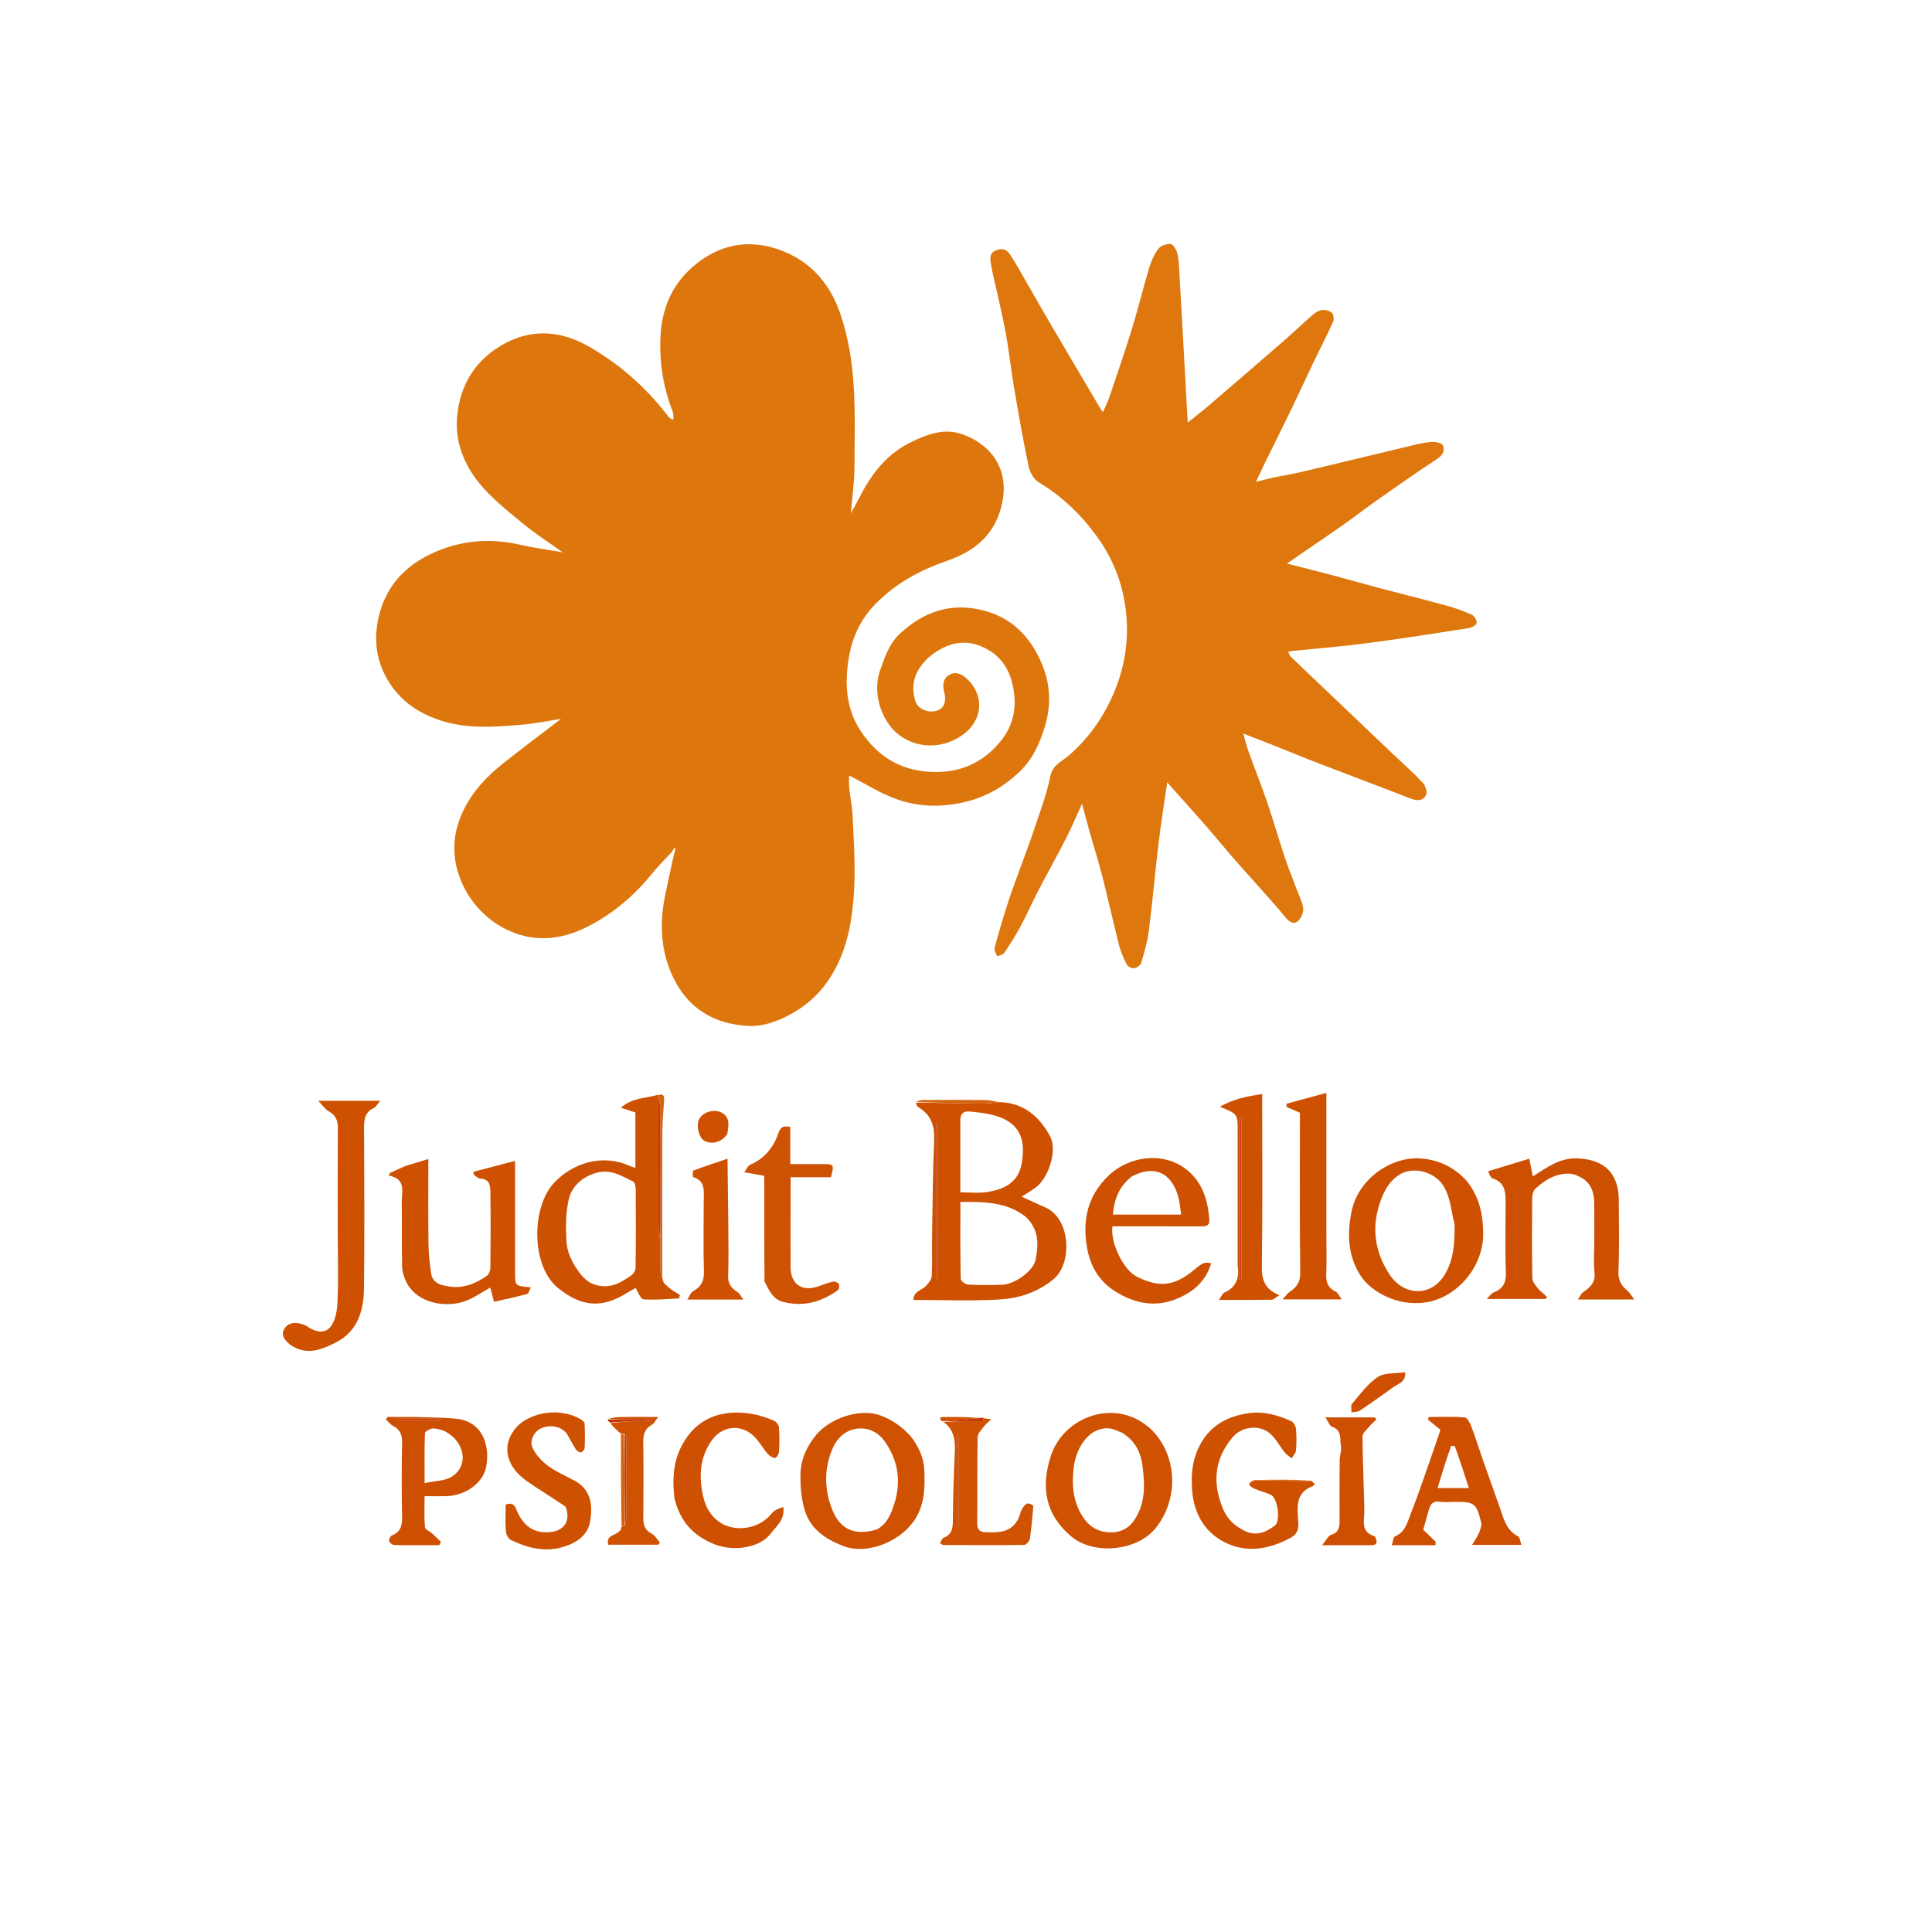 <svg xmlns="http://www.w3.org/2000/svg" width="425" height="425" viewBox="0 0 425 425" fill="none"><g clip-path="url(#clip0_1441_3632)"><path d="M147.925 187.28C146.45 188.874 144.877 190.39 143.518 192.079C139.534 197.032 134.779 201.069 129.117 203.912C123.244 206.86 117.2 207.404 111.117 204.325C103.203 200.318 98.228 190.9 100.483 182.24C102.014 176.357 105.8 171.851 110.456 168.112C114.677 164.723 119.033 161.502 123.412 158.144C120.475 158.591 117.628 159.194 114.75 159.428C108.888 159.906 103.039 160.403 97.231 158.585C92.35 157.057 88.377 154.459 85.636 150.152C82.868 145.804 82.121 141.12 83.235 136.01C84.935 128.213 90.076 123.539 97.082 120.87C102.624 118.759 108.489 118.477 114.379 119.825C117.379 120.511 120.444 120.914 123.759 121.494C120.653 119.261 117.612 117.315 114.854 115.028C111.543 112.284 108.083 109.567 105.401 106.26C102.237 102.359 100.227 97.589 100.502 92.426C100.908 84.813 104.661 78.853 111.375 75.38C117.409 72.26 123.678 72.833 129.642 76.282C136.43 80.208 142.172 85.287 146.925 91.507C147.173 91.833 147.447 92.139 148.145 92.322C148.095 91.722 148.185 91.067 147.975 90.53C145.882 85.189 145 79.632 145.299 73.939C145.612 67.956 147.763 62.69 152.388 58.687C158.739 53.19 166.035 52.354 173.412 55.746C178.904 58.272 182.675 62.802 184.762 68.756C188.648 79.842 188.012 91.291 187.967 102.702C187.954 105.957 187.478 109.21 187.177 112.922C188.015 111.376 188.671 110.216 189.279 109.031C191.778 104.162 195.085 99.946 200.028 97.461C203.659 95.636 207.616 94.028 211.762 95.551C218.581 98.055 222.173 103.791 220.312 111.301C218.725 117.711 214.407 121.256 208.281 123.386C202.461 125.41 197.046 128.283 192.594 132.849C188.428 137.122 186.744 142.18 186.331 147.92C185.994 152.626 186.781 157.037 189.447 160.982C193.087 166.368 198.004 169.465 204.682 169.794C210.707 170.091 215.661 168.149 219.609 163.657C222.528 160.334 223.685 156.608 223.013 152.039C222.312 147.28 220.131 143.96 215.783 142.155C213.049 141.021 210.265 141.126 207.508 142.489C205.472 143.494 203.837 144.744 202.492 146.646C200.787 149.059 200.569 151.541 201.34 154.174C202.046 156.581 205.883 157.387 207.426 155.41C207.955 154.732 208.008 153.365 207.754 152.461C207.287 150.807 207.39 149.297 208.815 148.455C210.096 147.698 211.398 148.125 212.662 149.28C216.575 152.855 216.256 158.313 211.964 161.51C207.263 165.011 201.202 164.705 197.181 161.186C193.932 158.343 191.795 152.419 193.632 147.358C194.674 144.486 195.611 141.57 197.984 139.374C203.23 134.522 209.195 132.479 216.284 134.274C222.716 135.902 226.78 140.262 229.211 146.077C230.985 150.319 231.298 154.832 229.959 159.443C228.78 163.502 227.101 167.199 223.976 170.062C220.465 173.279 216.533 175.511 211.684 176.561C206.733 177.634 201.998 177.456 197.419 175.87C193.77 174.606 190.434 172.439 186.789 170.587C186.789 171.252 186.704 172.301 186.807 173.33C187.011 175.359 187.468 177.372 187.556 179.402C187.782 184.627 188.168 189.872 187.919 195.082C187.654 200.623 186.916 206.202 184.615 211.341C182.391 216.309 179.009 220.298 174.111 223.009C171.054 224.702 167.805 225.872 164.473 225.679C157.213 225.259 151.49 221.972 148.174 215.192C145.235 209.187 145.033 202.923 146.413 196.506C147.023 193.668 147.595 190.822 148.317 187.745C148.491 187.186 148.532 186.863 148.587 186.431C148.369 186.587 148.244 186.635 148.187 186.726C148.079 186.898 148.01 187.094 147.925 187.28Z" fill="#DD770D"></path><path d="M280.286 105.015C282.651 104.557 284.849 104.165 287.018 103.652C294.313 101.926 301.595 100.15 308.887 98.411C310.726 97.972 312.567 97.466 314.437 97.253C315.408 97.142 316.995 97.292 317.328 97.879C317.91 98.903 317.51 100.069 316.173 100.938C311.685 103.856 307.312 106.954 302.928 110.03C300.454 111.766 298.075 113.637 295.599 115.37C291.602 118.168 287.561 120.904 283.091 123.972C286.832 124.931 290.07 125.737 293.294 126.592C296.491 127.44 299.668 128.36 302.865 129.206C308.009 130.567 313.175 131.85 318.306 133.257C320.184 133.773 322.035 134.452 323.804 135.261C324.342 135.506 324.926 136.502 324.828 137.032C324.74 137.509 323.787 138.067 323.149 138.167C315.71 139.327 308.271 140.499 300.807 141.478C295.339 142.195 289.835 142.63 284.347 143.193C284.089 143.22 283.833 143.275 283.392 143.347C283.591 143.785 283.657 144.194 283.896 144.422C291.268 151.466 298.654 158.493 306.043 165.519C308.336 167.7 310.716 169.798 312.894 172.088C313.504 172.728 314.036 174.141 313.735 174.807C313.081 176.255 311.699 176.211 310.217 175.631C303.649 173.061 297.037 170.604 290.456 168.067C286.951 166.716 283.478 165.28 279.986 163.895C277.932 163.081 275.868 162.292 273.503 161.372C273.918 162.817 274.208 164.084 274.646 165.299C275.987 169.021 277.461 172.698 278.739 176.442C280.131 180.519 281.316 184.666 282.679 188.753C283.488 191.179 284.478 193.545 285.367 195.945C285.858 197.27 286.582 198.59 286.68 199.95C286.747 200.865 286.136 202.14 285.404 202.718C284.643 203.32 283.743 202.947 282.883 201.91C279.359 197.66 275.578 193.624 271.934 189.473C269.641 186.862 267.45 184.161 265.162 181.544C262.39 178.374 259.565 175.25 256.765 172.109C256.125 176.557 255.398 181.008 254.86 185.483C254.088 191.903 253.533 198.349 252.721 204.763C252.419 207.153 251.727 209.507 251.04 211.827C250.885 212.35 250.046 212.902 249.453 212.992C248.958 213.067 248.093 212.624 247.862 212.171C247.161 210.797 246.535 209.346 246.155 207.855C244.889 202.898 243.797 197.896 242.532 192.938C241.684 189.616 240.646 186.343 239.712 183.042C239.181 181.161 238.689 179.269 238.025 176.812C236.708 179.678 235.68 182.129 234.473 184.488C232.481 188.38 230.343 192.197 228.326 196.077C227.001 198.626 225.851 201.267 224.491 203.797C223.409 205.808 222.174 207.744 220.898 209.64C220.624 210.047 219.877 210.135 219.349 210.37C219.144 209.757 218.644 209.064 218.783 208.543C219.67 205.222 220.642 201.92 221.697 198.648C222.561 195.97 223.577 193.341 224.531 190.693C225.486 188.041 226.507 185.411 227.391 182.736C228.699 178.776 230.238 174.85 231.045 170.783C231.546 168.261 233.5 167.571 234.94 166.339C239.334 162.581 242.555 158.072 244.858 152.808C247.404 146.987 248.377 140.875 247.704 134.639C247.091 128.958 245.158 123.58 241.868 118.831C238.284 113.657 233.889 109.325 228.437 106.047C227.379 105.411 226.534 103.846 226.267 102.568C225.049 96.742 224.026 90.875 223.027 85.006C222.344 80.99 221.931 76.927 221.184 72.924C220.406 68.746 219.366 64.618 218.455 60.465C218.239 59.48 218.041 58.488 217.905 57.49C217.731 56.207 217.992 55.355 219.534 54.928C221.097 54.494 221.775 55.351 222.389 56.295C223.601 58.158 224.663 60.119 225.777 62.046C227.656 65.296 229.506 68.563 231.405 71.802C234.942 77.834 238.505 83.851 242.059 89.873C242.164 90.05 242.298 90.209 242.623 90.658C243.167 89.409 243.673 88.442 244.018 87.421C245.719 82.38 247.46 77.35 249.025 72.267C250.39 67.832 251.477 63.312 252.816 58.87C253.259 57.4 253.926 55.918 254.84 54.704C255.341 54.038 256.589 53.61 257.461 53.667C258.004 53.702 258.707 54.776 258.924 55.507C259.265 56.657 259.318 57.907 259.388 59.121C259.827 66.647 260.236 74.175 260.654 81.703C260.856 85.338 261.055 88.974 261.273 92.938C262.734 91.773 264.17 90.696 265.531 89.531C271.129 84.734 276.717 79.925 282.281 75.089C284.457 73.198 286.534 71.195 288.712 69.307C289.304 68.794 290.071 68.284 290.809 68.195C291.534 68.108 292.53 68.352 293.018 68.839C293.403 69.224 293.466 70.322 293.207 70.892C291.82 73.953 290.265 76.937 288.811 79.968C287.27 83.181 285.808 86.431 284.256 89.639C282.326 93.631 280.334 97.592 278.38 101.573C277.734 102.889 277.124 104.223 276.291 105.988C277.753 105.619 278.929 105.323 280.286 105.015Z" fill="#DE770D"></path><path d="M219.97 242.446C225.247 242.625 228.678 245.653 231.012 249.997C232.643 253.032 230.682 259.195 227.724 261.305C226.753 261.999 225.722 262.609 224.735 263.247C226.509 264.052 228.254 264.861 230.013 265.639C235.554 268.089 235.998 277.995 231.647 281.492C228.066 284.37 224.043 285.627 219.77 285.867C213.572 286.216 207.34 285.957 200.911 285.957C201.002 284.014 202.726 283.851 203.618 282.937C204.209 282.332 204.92 281.516 204.961 280.762C205.118 277.854 204.989 274.933 205.036 272.019C205.15 264.994 205.188 257.966 205.493 250.949C205.632 247.753 204.883 245.26 202.046 243.577C201.732 243.391 201.55 242.985 201.495 242.572C206.419 242.571 211.155 242.71 215.892 242.766C217.25 242.782 218.61 242.559 219.97 242.446ZM225.63 267.674C221.411 264.341 216.461 264.383 211.264 264.398C211.264 270.183 211.227 275.762 211.336 281.339C211.345 281.782 212.359 282.546 212.937 282.578C215.428 282.714 217.932 282.688 220.428 282.617C223.282 282.536 227.347 279.529 227.819 277.103C228.472 273.753 228.59 270.46 225.63 267.674ZM211.257 246.459C211.257 251.678 211.257 256.898 211.257 262.288C213.348 262.288 215.229 262.511 217.036 262.239C220.326 261.744 223.952 260.497 224.748 255.923C225.525 251.461 224.883 247.578 219.887 245.738C217.889 245.003 215.682 244.736 213.543 244.529C212.652 244.443 211.211 244.382 211.257 246.459ZM206.263 247.704C206.217 247.503 206.172 247.302 206.126 247.101C206.069 247.115 206.011 247.128 205.954 247.142C205.954 258.518 205.954 269.894 205.954 281.27C206.059 281.27 206.164 281.27 206.269 281.271C206.269 270.18 206.269 259.089 206.263 247.704Z" fill="#CE5102"></path><path d="M146.025 282.222C146.532 282.676 147.008 283.173 147.554 283.573C148.194 284.043 148.896 284.428 149.57 284.85C149.505 285.109 149.44 285.367 149.375 285.626C146.766 285.735 144.144 286.024 141.559 285.826C140.903 285.776 140.365 284.174 139.81 283.341C138.266 284.155 136.384 285.482 134.292 286.181C129.964 287.628 126.371 286.231 122.793 283.369C116.791 278.566 116.797 265.513 121.973 260.097C125.839 256.05 132.205 253.672 138.509 256.464C138.868 256.623 139.249 256.732 139.774 256.919C139.774 252.778 139.774 248.798 139.774 244.727C138.88 244.431 137.947 244.122 136.594 243.673C139.038 241.459 141.984 241.624 144.682 240.853C144.848 240.962 144.849 241.137 144.85 241.331C144.848 250.893 144.834 260.261 144.862 269.628C144.865 270.639 145.117 271.648 145.257 272.854C145.268 275.372 145.217 277.697 145.316 280.015C145.348 280.76 145.777 281.487 146.025 282.222ZM130.666 258.161C127.816 259.111 125.711 261.152 125.103 263.892C124.427 266.935 124.421 270.205 124.638 273.34C124.767 275.202 125.597 277.189 126.644 278.766C127.751 280.434 128.941 282.141 131.31 282.727C134.346 283.479 136.548 282.17 138.77 280.63C139.28 280.276 139.806 279.514 139.814 278.933C139.894 273.132 139.883 267.33 139.845 261.529C139.842 260.971 139.641 260.09 139.266 259.91C136.672 258.664 134.139 256.929 130.666 258.161Z" fill="#CD5102"></path><path d="M350.705 273.511C350.704 270.4 350.729 267.497 350.694 264.595C350.663 262.073 349.843 259.951 347.388 258.816C346.741 258.518 346.031 258.21 345.339 258.183C342.283 258.065 339.847 259.563 337.711 261.522C337.21 261.981 337.055 263.014 337.048 263.786C336.997 269.592 336.974 275.399 337.082 281.203C337.096 281.971 337.813 282.792 338.358 283.465C338.905 284.141 339.644 284.661 340.298 285.25C340.209 285.416 340.12 285.582 340.031 285.749C335.884 285.749 331.736 285.749 327.044 285.749C327.712 285.09 328.043 284.52 328.524 284.332C330.575 283.532 331.35 282.225 331.26 279.931C331.066 274.962 331.202 269.98 331.204 265.004C331.204 262.585 331.295 260.129 328.292 259.203C328.07 259.134 327.91 258.813 327.757 258.586C327.648 258.424 327.6 258.221 327.364 257.644C330.354 256.735 333.269 255.85 336.417 254.893C336.722 256.445 336.953 257.624 337.181 258.783C340.136 256.918 343.029 254.681 346.945 254.817C352.785 255.02 356.064 257.979 356.101 263.955C356.133 269.208 356.241 274.467 356.029 279.711C355.949 281.695 356.696 282.87 358.063 283.994C358.539 284.385 358.841 284.988 359.499 285.86C355.163 285.86 351.449 285.86 347.11 285.86C347.58 285.172 347.793 284.595 348.206 284.301C349.728 283.217 351.031 282.185 350.757 279.932C350.509 277.889 350.705 275.792 350.705 273.511Z" fill="#CD5002"></path><path d="M89.235 256.46C90.915 255.974 92.43 255.51 94.228 254.96C94.228 261.48 94.177 267.549 94.254 273.617C94.282 275.783 94.521 277.96 94.838 280.106C95.178 282.405 97.155 282.759 98.957 283.022C102.007 283.466 104.695 282.337 107.129 280.627C107.578 280.312 107.866 279.469 107.872 278.866C107.928 273.339 107.948 267.811 107.875 262.285C107.857 260.89 107.746 259.348 105.657 259.273C105.152 259.254 104.667 258.695 104.173 258.384C104.169 258.174 104.165 257.965 104.161 257.755C107.091 256.992 110.021 256.23 113.304 255.375C113.304 256.53 113.304 257.269 113.304 258.007C113.303 265.262 113.298 272.517 113.303 279.771C113.305 282.905 113.313 282.905 116.748 283.178C116.453 283.767 116.306 284.562 115.968 284.653C113.586 285.3 111.164 285.802 108.667 286.37C108.28 284.884 108.029 283.917 107.852 283.239C106.067 284.222 104.29 285.504 102.309 286.226C98.334 287.673 91.863 286.947 89.376 282.013C88.845 280.958 88.478 279.702 88.451 278.529C88.345 273.833 88.442 269.133 88.381 264.436C88.352 262.149 89.426 259.343 85.517 258.595C85.598 258.413 85.679 258.232 85.761 258.05C86.864 257.528 87.967 257.005 89.235 256.46Z" fill="#CE5102"></path><path d="M322.608 259.733C325.419 263.244 326.269 267.141 326.277 271.445C326.29 278.721 320.486 285.5 313.559 286.511C307.226 287.435 301.587 284.005 299.472 280.877C296.534 276.531 296.269 271.604 297.328 266.454C298.788 259.347 306.007 254.336 312.57 254.842C316.469 255.143 319.832 256.699 322.608 259.733ZM319.977 269.314C319.192 266.401 319.147 263.308 317.365 260.639C315.399 257.694 310.581 256.366 307.463 258.656C305.57 260.047 304.608 261.769 303.806 263.879C301.552 269.812 302.37 275.452 305.771 280.504C308.883 285.126 314.992 285.374 317.955 280.15C319.814 276.874 320.005 273.317 319.977 269.314Z" fill="#CE5102"></path><path d="M261.789 280.041C264.743 277.624 264.743 277.624 266.439 277.875C265.228 282.059 262.183 284.456 258.426 285.883C253.713 287.674 249.166 286.582 245.09 283.92C241.845 281.8 239.942 278.749 239.186 274.766C237.993 268.483 239.254 263.017 243.853 258.617C248.49 254.183 256.462 253.089 261.663 257.828C264.692 260.587 265.732 264.313 266.031 268.278C266.135 269.671 265.222 269.788 264.138 269.784C258.403 269.762 252.667 269.772 246.932 269.771C246.183 269.771 245.434 269.771 244.714 269.771C244.208 273.309 247.109 279.406 250.144 280.88C254.465 282.98 257.692 283.15 261.789 280.041ZM249.054 258.75C246.276 260.832 245.101 263.685 244.826 267.182C249.908 267.182 254.77 267.182 259.81 267.182C259.663 266.087 259.585 265.096 259.389 264.129C258.327 258.893 254.792 255.806 249.054 258.75Z" fill="#CE5103"></path><path d="M253.067 314.28C258.921 319.835 259.553 329.593 254.144 336.235C250.063 341.247 240.537 342.113 235.637 337.976C229.866 333.104 228.942 327.035 231.182 320.215C234 311.637 245.376 307.318 253.067 314.28ZM246.892 315.196C245.946 314.859 245.019 314.308 244.051 314.223C239.679 313.839 236.891 318.294 236.289 322.202C235.736 325.787 235.839 329.539 237.768 332.968C238.966 335.098 240.603 336.579 242.951 336.965C245.668 337.412 248.043 336.709 249.666 334.177C252.023 330.5 251.848 326.515 251.327 322.452C250.946 319.487 249.757 317.023 246.892 315.196Z" fill="#CF5102"></path><path d="M200.17 315.756C202.083 318.137 203.259 320.71 203.346 323.612C203.454 327.207 203.433 330.709 201.386 334.058C198.455 338.851 190.975 342.265 185.355 340.042C181.551 338.538 178.372 336.372 177.106 332.466C176.267 329.876 176.027 326.982 176.091 324.238C176.165 321.036 177.449 318.169 179.582 315.602C182.542 312.04 189.172 309.647 193.756 311.401C196.213 312.34 198.288 313.745 200.17 315.756ZM192.925 336.43C195.13 335.215 195.982 333.114 196.705 330.864C198.289 325.929 197.6 321.344 194.659 317.131C193.299 315.183 191.258 314.082 188.903 314.244C186.238 314.428 184.258 316.142 183.232 318.461C181.252 322.941 181.267 327.565 183.098 332.157C184.962 336.833 188.505 337.79 192.925 336.43Z" fill="#CF5102"></path><path d="M67.321 291.616C72.276 295.097 74.001 290.951 74.229 286.652C74.5 281.549 74.294 276.421 74.295 271.304C74.296 263.559 74.267 255.814 74.323 248.07C74.335 246.382 73.77 245.266 72.275 244.433C71.5 244.001 70.964 243.141 70.007 242.151C74.844 242.151 78.999 242.151 83.648 242.151C82.967 242.938 82.679 243.548 82.21 243.765C80.025 244.771 80.077 246.602 80.086 248.601C80.14 260.217 80.204 271.835 80.068 283.451C80.011 288.377 78.652 292.936 73.787 295.357C71.092 296.698 68.282 297.973 65.094 296.543C63.234 295.709 61.833 294.037 62.314 292.807C63.024 290.995 64.861 290.508 67.321 291.616Z" fill="#CE5102"></path><path d="M288.508 325.769C288.753 325.999 288.999 326.23 289.244 326.461C289.101 326.61 288.986 326.833 288.811 326.897C284.622 328.455 285.476 332.03 285.613 335.199C285.676 336.672 285.124 337.616 284.016 338.225C279.027 340.967 273.697 341.799 268.689 338.881C264.869 336.655 262.708 332.867 262.277 328.222C261.926 324.427 262.268 320.842 264.175 317.481C266.494 313.393 270.214 311.508 274.675 310.868C277.964 310.397 281.064 311.277 284.021 312.615C284.538 312.849 285.028 313.687 285.085 314.289C285.234 315.865 285.226 317.473 285.092 319.053C285.041 319.66 284.477 320.224 284.146 320.807C283.637 320.391 283.039 320.045 282.636 319.544C281.547 318.19 280.73 316.558 279.46 315.423C277.066 313.283 273.147 313.744 271.075 316.245C267.121 321.017 266.676 326.242 269.033 331.896C269.974 334.155 271.477 335.572 273.634 336.678C276.284 338.036 278.386 337.108 280.421 335.616C281.776 334.622 281.079 329.507 279.533 328.804C278.364 328.272 277.078 327.996 275.913 327.455C274.922 326.995 274.067 326.316 275.952 325.603C280.294 325.731 284.401 325.75 288.508 325.769Z" fill="#CE5102"></path><path d="M312.086 339.919C310.094 339.92 308.304 339.92 306.158 339.92C306.441 339.088 306.486 338.138 306.862 337.982C309.209 337.008 309.653 334.703 310.404 332.796C312.378 327.789 314.052 322.664 315.84 317.584C316.199 316.563 316.532 315.533 316.867 314.535C315.954 313.787 315.041 313.039 314.128 312.291C314.182 312.097 314.235 311.903 314.289 311.709C316.934 311.709 319.588 311.598 322.217 311.802C322.752 311.843 323.364 313.007 323.65 313.763C324.581 316.226 325.36 318.746 326.23 321.233C327.451 324.721 328.702 328.199 329.94 331.682C330.792 334.08 331.328 336.649 333.954 337.967C334.359 338.17 334.404 339.091 334.674 339.844C331.053 339.844 327.747 339.844 323.815 339.844C324.408 338.864 324.879 338.198 325.229 337.472C325.522 336.866 325.704 336.2 325.871 335.544C325.934 335.296 325.848 334.996 325.782 334.732C324.773 330.714 324.332 330.373 320.189 330.374C319.013 330.375 317.82 330.505 316.667 330.344C315.099 330.124 314.619 331.022 314.285 332.236C313.913 333.586 313.527 334.933 313.08 336.521C313.867 337.272 314.849 338.191 315.797 339.143C315.892 339.239 315.785 339.535 315.76 339.919C314.595 339.919 313.442 339.919 312.086 339.919ZM320.026 318.118C319.751 318.103 319.26 318.007 319.233 318.082C318.701 319.53 318.207 320.992 317.738 322.462C317.231 324.052 316.757 325.652 316.241 327.338C318.597 327.338 320.805 327.338 323.123 327.338C322.124 324.248 321.176 321.312 320.026 318.118Z" fill="#CE4F02"></path><path d="M148.37 329.583C147.715 324.336 148.339 319.519 151.722 315.363C153.795 312.815 156.553 311.359 159.685 310.913C163.327 310.394 166.929 311.036 170.307 312.554C170.79 312.771 171.319 313.473 171.356 313.985C171.486 315.774 171.471 317.581 171.371 319.374C171.343 319.861 170.821 320.708 170.524 320.709C169.984 320.709 169.303 320.32 168.928 319.883C167.801 318.571 166.96 316.978 165.706 315.821C162.809 313.145 158.769 313.7 156.519 316.93C154.039 320.489 153.734 324.425 154.55 328.56C155.02 330.939 155.905 332.981 157.911 334.563C161.347 337.273 167.002 336.446 169.763 332.919C170.326 332.201 171.316 331.818 172.306 331.499C172.752 334.301 170.766 335.724 169.49 337.409C167.287 340.32 161.767 341.445 157.346 339.768C152.578 337.958 149.587 334.704 148.37 329.583Z" fill="#CE5103"></path><path d="M91.311 311.702C94.464 311.82 97.426 311.784 100.353 312.089C106.284 312.708 107.854 318.163 106.919 322.786C106.198 326.35 102.247 329.055 98.084 329.128C96.634 329.153 95.183 329.132 93.399 329.132C93.399 331.451 93.289 333.708 93.48 335.94C93.525 336.472 94.592 336.899 95.156 337.411C95.796 337.99 96.398 338.611 97.017 339.213C96.877 339.447 96.738 339.68 96.598 339.913C93.308 339.913 90.016 339.944 86.727 339.874C86.322 339.865 85.69 339.378 85.597 339.004C85.507 338.647 85.883 337.891 86.229 337.754C88.246 336.961 88.493 335.453 88.453 333.517C88.341 328.125 88.339 322.728 88.457 317.336C88.495 315.603 88.004 314.478 86.479 313.678C85.874 313.361 85.427 312.741 84.907 312.259C84.999 312.073 85.091 311.888 85.183 311.702C87.157 311.702 89.131 311.702 91.311 311.702ZM97.255 314.593C96.526 314.458 95.769 314.141 95.076 314.245C94.48 314.335 93.489 314.89 93.475 315.268C93.352 318.753 93.403 322.245 93.403 326.251C95.704 325.741 97.888 325.795 99.408 324.817C103.561 322.144 101.895 316.412 97.255 314.593ZM89.144 312.095C88.386 312.095 87.629 312.095 86.872 312.095C86.879 312.191 86.886 312.287 86.893 312.383C90.244 312.383 93.595 312.383 96.946 312.383C96.945 312.287 96.945 312.19 96.944 312.094C94.471 312.094 91.999 312.094 89.144 312.095Z" fill="#CD5002"></path><path d="M124.432 331.442C121.529 329.466 118.634 327.719 115.864 325.792C111.892 323.029 109.855 318.476 113.48 314.102C114.783 312.53 117.135 311.411 119.194 310.984C121.97 310.41 124.938 310.666 127.579 312.114C127.998 312.344 128.576 312.782 128.598 313.152C128.705 314.943 128.691 316.745 128.609 318.538C128.593 318.886 128.109 319.44 127.785 319.484C127.443 319.53 126.901 319.167 126.68 318.829C126.02 317.824 125.486 316.736 124.881 315.693C123.85 313.914 121.363 313.252 119.134 314.147C117.618 314.755 116.382 316.86 117.145 318.48C117.856 319.989 119.126 321.396 120.48 322.404C122.253 323.723 124.34 324.626 126.311 325.672C130.11 327.689 130.417 331.217 129.797 334.752C129.252 337.855 126.696 339.464 123.798 340.317C119.772 341.501 115.975 340.5 112.352 338.748C111.798 338.48 111.331 337.506 111.28 336.824C111.135 334.907 111.229 332.972 111.229 330.988C112.48 330.551 113.079 330.802 113.589 332.054C114.893 335.255 117.002 337.344 120.878 337.043C124.06 336.796 125.616 334.639 124.432 331.442Z" fill="#CE5102"></path><path d="M291.773 270.606C291.774 273.994 291.873 277.179 291.739 280.354C291.663 282.17 292.219 283.363 293.865 284.157C294.314 284.374 294.551 285.031 295.142 285.834C290.669 285.834 286.762 285.834 282.149 285.834C282.85 285.062 283.164 284.546 283.62 284.243C285.157 283.221 286.064 282.145 286.033 279.993C285.873 268.931 285.955 257.867 285.953 246.803C285.953 246.115 285.953 245.428 285.953 244.787C284.904 244.328 283.961 243.916 283.018 243.503C283.01 243.27 283.002 243.036 282.994 242.802C285.789 242.041 288.584 241.28 291.773 240.411C291.773 250.685 291.773 260.542 291.773 270.606Z" fill="#CE5102"></path><path d="M168.166 281.88C168.124 274.104 168.124 266.502 168.124 258.664C166.722 258.412 165.41 258.176 163.718 257.872C164.2 257.238 164.491 256.455 165.022 256.225C168.183 254.856 170.169 252.403 171.226 249.285C171.715 247.842 172.386 247.605 173.852 247.906C173.852 250.509 173.852 253.165 173.852 256.077C176.266 256.077 178.454 256.081 180.641 256.076C183.515 256.07 183.515 256.067 182.789 258.965C179.954 258.965 177.071 258.965 173.914 258.965C173.914 260.765 173.915 262.399 173.914 264.033C173.913 268.943 173.898 273.854 173.916 278.764C173.93 282.384 176.297 284.135 179.713 283.07C180.875 282.708 182.002 282.211 183.182 281.936C183.592 281.84 184.327 282.102 184.527 282.434C184.72 282.755 184.59 283.623 184.302 283.827C180.714 286.37 176.846 287.519 172.389 286.422C169.929 285.816 169.221 283.867 168.166 281.88Z" fill="#CE5203"></path><path d="M272.26 276.823C272.261 267.354 272.262 258.09 272.262 248.827C272.262 245.052 272.262 245.052 268.357 243.476C271.442 241.656 274.421 241.176 277.662 240.655C277.662 241.627 277.662 242.374 277.662 243.12C277.658 254.941 277.757 266.764 277.578 278.583C277.533 281.507 278.185 283.593 281.449 284.906C280.638 285.408 280.207 285.903 279.769 285.91C276.056 285.972 272.342 285.946 268.148 285.946C268.704 285.178 268.926 284.529 269.353 284.337C271.962 283.164 272.653 281.115 272.271 278.48C272.202 278.006 272.26 277.513 272.26 276.823ZM273.091 264.173C273.091 258.05 273.091 251.928 273.091 245.805C272.99 245.806 272.89 245.806 272.79 245.807C272.79 257.773 272.79 269.738 272.79 281.704C272.89 281.705 272.99 281.705 273.091 281.706C273.091 276 273.091 270.294 273.091 264.173Z" fill="#CE5102"></path><path d="M207.215 312.637C206.346 311.776 207.017 311.707 207.712 311.706C211.022 311.696 214.333 311.701 218.033 312.189C217.462 312.765 216.826 313.291 216.337 313.93C215.818 314.608 215.066 315.387 215.054 316.132C214.953 322.417 215.037 328.704 214.972 334.99C214.956 336.509 215.434 337.004 216.975 337.065C219.929 337.182 222.648 337.029 224.096 333.903C224.374 333.303 224.449 332.596 224.779 332.035C225.34 331.082 225.997 330.1 227.32 331.263C227.088 333.646 226.922 336.071 226.566 338.468C226.487 339.002 225.748 339.849 225.304 339.855C219.365 339.936 213.424 339.897 207.483 339.87C207.312 339.869 207.142 339.673 206.762 339.439C207.049 339.021 207.236 338.415 207.603 338.271C209.638 337.478 209.597 335.86 209.615 334.069C209.664 329.263 209.799 324.454 210.032 319.653C210.164 316.944 209.946 314.49 207.504 312.77C210.559 312.616 213.459 312.616 216.359 312.616C216.348 312.369 216.337 312.122 216.326 311.874C213.289 312.129 210.252 312.383 207.215 312.637ZM210.842 328.918C210.842 324.47 210.842 320.021 210.842 315.572C210.757 315.574 210.671 315.576 210.585 315.577C210.585 322.372 210.585 329.166 210.585 335.96C210.67 335.96 210.755 335.959 210.841 335.959C210.841 333.75 210.841 331.542 210.842 328.918Z" fill="#CF5303"></path><path d="M154.801 264.414C154.783 262.139 155.318 259.838 152.496 258.946C152.353 258.901 152.342 257.571 152.524 257.502C154.785 256.634 157.093 255.888 160.04 254.891C160.085 258.882 160.125 262.469 160.166 266.055C160.179 267.177 160.207 268.3 160.209 269.422C160.217 273.176 160.314 276.934 160.174 280.683C160.107 282.492 160.97 283.441 162.317 284.302C162.734 284.569 162.964 285.128 163.516 285.872C159.239 285.872 155.527 285.872 151.187 285.872C151.732 285.059 151.966 284.314 152.459 284.044C154.213 283.083 154.916 281.8 154.852 279.727C154.698 274.694 154.801 269.654 154.801 264.414Z" fill="#CE5102"></path><path d="M302.434 337.966C303.101 339.209 303.009 339.929 301.522 339.923C298.21 339.909 294.898 339.918 290.834 339.918C291.717 338.855 292.138 337.848 292.807 337.641C294.558 337.098 294.686 335.873 294.683 334.43C294.676 330.008 294.663 325.585 294.702 321.164C294.711 320.151 295.164 319.092 294.98 318.138C294.687 316.62 295.284 314.652 293.053 313.868C292.465 313.661 292.155 312.665 291.554 311.793C295.437 311.793 298.923 311.793 302.41 311.793C302.532 311.941 302.655 312.088 302.777 312.236C302.131 312.886 301.446 313.503 300.852 314.198C300.397 314.731 299.717 315.364 299.721 315.948C299.752 320.346 299.941 324.744 300.054 329.142C300.097 330.817 300.196 332.505 300.04 334.166C299.861 336.067 300.394 337.347 302.434 337.966Z" fill="#CE4F02"></path><path d="M136.616 336.192C136.601 336.122 136.585 336.053 136.721 335.877C137.044 335.767 137.216 335.765 137.463 335.609C137.615 335.053 137.755 334.65 137.756 334.246C137.775 328.185 137.78 322.124 137.765 316.063C137.764 315.849 137.52 315.635 137.261 315.422C136.962 315.427 136.791 315.432 136.62 315.436C135.788 314.693 134.957 313.95 134.237 313.053C137.273 312.715 140.197 312.53 143.12 312.345C143.121 312.275 143.122 312.205 143.122 312.135C139.984 312.135 136.846 312.135 133.708 312.135C134.53 311.991 135.35 311.738 136.174 311.722C138.86 311.668 141.548 311.702 144.808 311.702C144.176 312.499 143.913 313.101 143.457 313.356C141.881 314.237 141.474 315.52 141.501 317.261C141.591 322.851 141.556 328.444 141.513 334.035C141.501 335.536 141.91 336.604 143.334 337.36C144.084 337.758 144.568 338.659 145.173 339.333C145.04 339.492 144.907 339.651 144.774 339.81C141.151 339.81 137.528 339.81 133.813 339.81C133.161 337.583 135.624 337.827 136.436 336.628C136.656 336.548 136.739 336.509 136.736 336.496C136.705 336.392 136.658 336.293 136.616 336.192Z" fill="#CF5102"></path><path d="M306.198 305.37C303.777 307.092 301.493 308.746 299.143 310.299C298.652 310.624 297.914 310.577 297.289 310.701C297.318 310.054 297.088 309.185 297.42 308.799C299.203 306.724 300.866 304.374 303.09 302.91C304.617 301.905 306.992 302.187 309.128 301.873C309.232 304.274 307.337 304.375 306.198 305.37Z" fill="#CE4F02"></path><path d="M159.984 249.458C158.782 251.3 156.488 251.89 154.845 250.884C153.63 250.141 153.067 247.28 153.889 246.028C154.962 244.391 157.586 243.835 159.12 244.979C160.66 246.127 160.225 247.772 159.984 249.458Z" fill="#CE5103"></path><path d="M144.849 241.137C144.849 241.137 144.847 240.962 144.847 240.875C145.931 240.522 146.154 241.09 146.094 242.02C145.939 244.412 145.707 246.805 145.698 249.198C145.655 259.702 145.677 270.206 145.69 280.711C145.691 281.103 145.849 281.494 145.979 282.054C145.777 281.487 145.347 280.76 145.315 280.015C145.216 277.697 145.268 275.372 145.259 272.662C145.26 262.833 145.274 253.393 145.246 243.952C145.243 243.013 144.987 242.075 144.849 241.137Z" fill="#D5630C"></path><path d="M137.387 335.762C137.215 335.765 137.044 335.767 136.743 335.772C136.599 329.123 136.584 322.472 136.594 315.629C136.79 315.432 136.961 315.427 137.261 315.617C137.389 322.462 137.388 329.112 137.387 335.762Z" fill="#D5630C"></path><path d="M219.791 242.419C218.611 242.559 217.25 242.782 215.892 242.766C211.155 242.71 206.42 242.571 201.519 242.423C201.9 242.244 202.446 241.987 202.993 241.983C207.533 241.951 212.073 241.94 216.612 241.984C217.614 241.994 218.613 242.25 219.791 242.419Z" fill="#D5630C"></path><path d="M288.403 325.628C284.4 325.75 280.293 325.731 276.097 325.585C280.104 325.468 284.201 325.478 288.403 325.628Z" fill="#D5630C"></path><path d="M133.683 312.253C136.846 312.136 139.984 312.136 143.122 312.136C143.121 312.206 143.121 312.275 143.12 312.345C140.196 312.53 137.273 312.715 134.171 312.922C133.881 312.752 133.77 312.562 133.683 312.253Z" fill="#C43500"></path><path d="M136.587 336.281C136.657 336.293 136.704 336.392 136.735 336.496C136.739 336.509 136.655 336.548 136.565 336.565C136.519 336.554 136.558 336.371 136.587 336.281Z" fill="#D5630C"></path><path d="M206.265 247.851C206.268 259.089 206.268 270.18 206.268 281.271C206.163 281.27 206.058 281.27 205.953 281.27C205.953 269.894 205.953 258.518 205.953 247.142C206.011 247.128 206.068 247.115 206.126 247.101C206.171 247.302 206.217 247.503 206.265 247.851Z" fill="#C43500"></path><path d="M144.85 241.331C144.988 242.075 145.244 243.013 145.247 243.952C145.274 253.393 145.26 262.833 145.255 272.465C145.116 271.648 144.865 270.638 144.862 269.628C144.834 260.261 144.848 250.893 144.85 241.331Z" fill="#C43500"></path><path d="M89.334 312.094C91.998 312.094 94.471 312.094 96.944 312.094C96.944 312.19 96.945 312.287 96.946 312.383C93.594 312.383 90.243 312.383 86.892 312.383C86.885 312.287 86.878 312.191 86.871 312.095C87.628 312.095 88.386 312.095 89.334 312.094Z" fill="#C43500"></path><path d="M273.091 264.38C273.091 270.294 273.091 276 273.091 281.706C272.99 281.705 272.89 281.704 272.79 281.704C272.79 269.738 272.79 257.772 272.79 245.807C272.89 245.806 272.99 245.805 273.091 245.805C273.091 251.927 273.091 258.05 273.091 264.38Z" fill="#C43500"></path><path d="M210.842 329.125C210.841 331.541 210.841 333.75 210.841 335.959C210.756 335.959 210.671 335.96 210.586 335.96C210.586 329.166 210.586 322.372 210.586 315.577C210.672 315.576 210.757 315.574 210.843 315.572C210.843 320.021 210.843 324.469 210.842 329.125Z" fill="#C43500"></path><path d="M207.229 312.637C210.252 312.383 213.289 312.129 216.326 311.875C216.337 312.122 216.348 312.369 216.359 312.616C213.459 312.616 210.559 312.616 207.44 312.634C207.22 312.653 207.242 312.637 207.229 312.637Z" fill="#C43500"></path><path d="M137.463 335.609C137.389 329.112 137.389 322.462 137.39 315.616C137.52 315.635 137.764 315.848 137.765 316.063C137.78 322.124 137.775 328.185 137.756 334.246C137.755 334.65 137.615 335.053 137.463 335.609Z" fill="#C43500"></path></g><defs><clipPath id="clip0_1441_3632"><rect width="425" height="425" fill="white"></rect></clipPath></defs></svg>